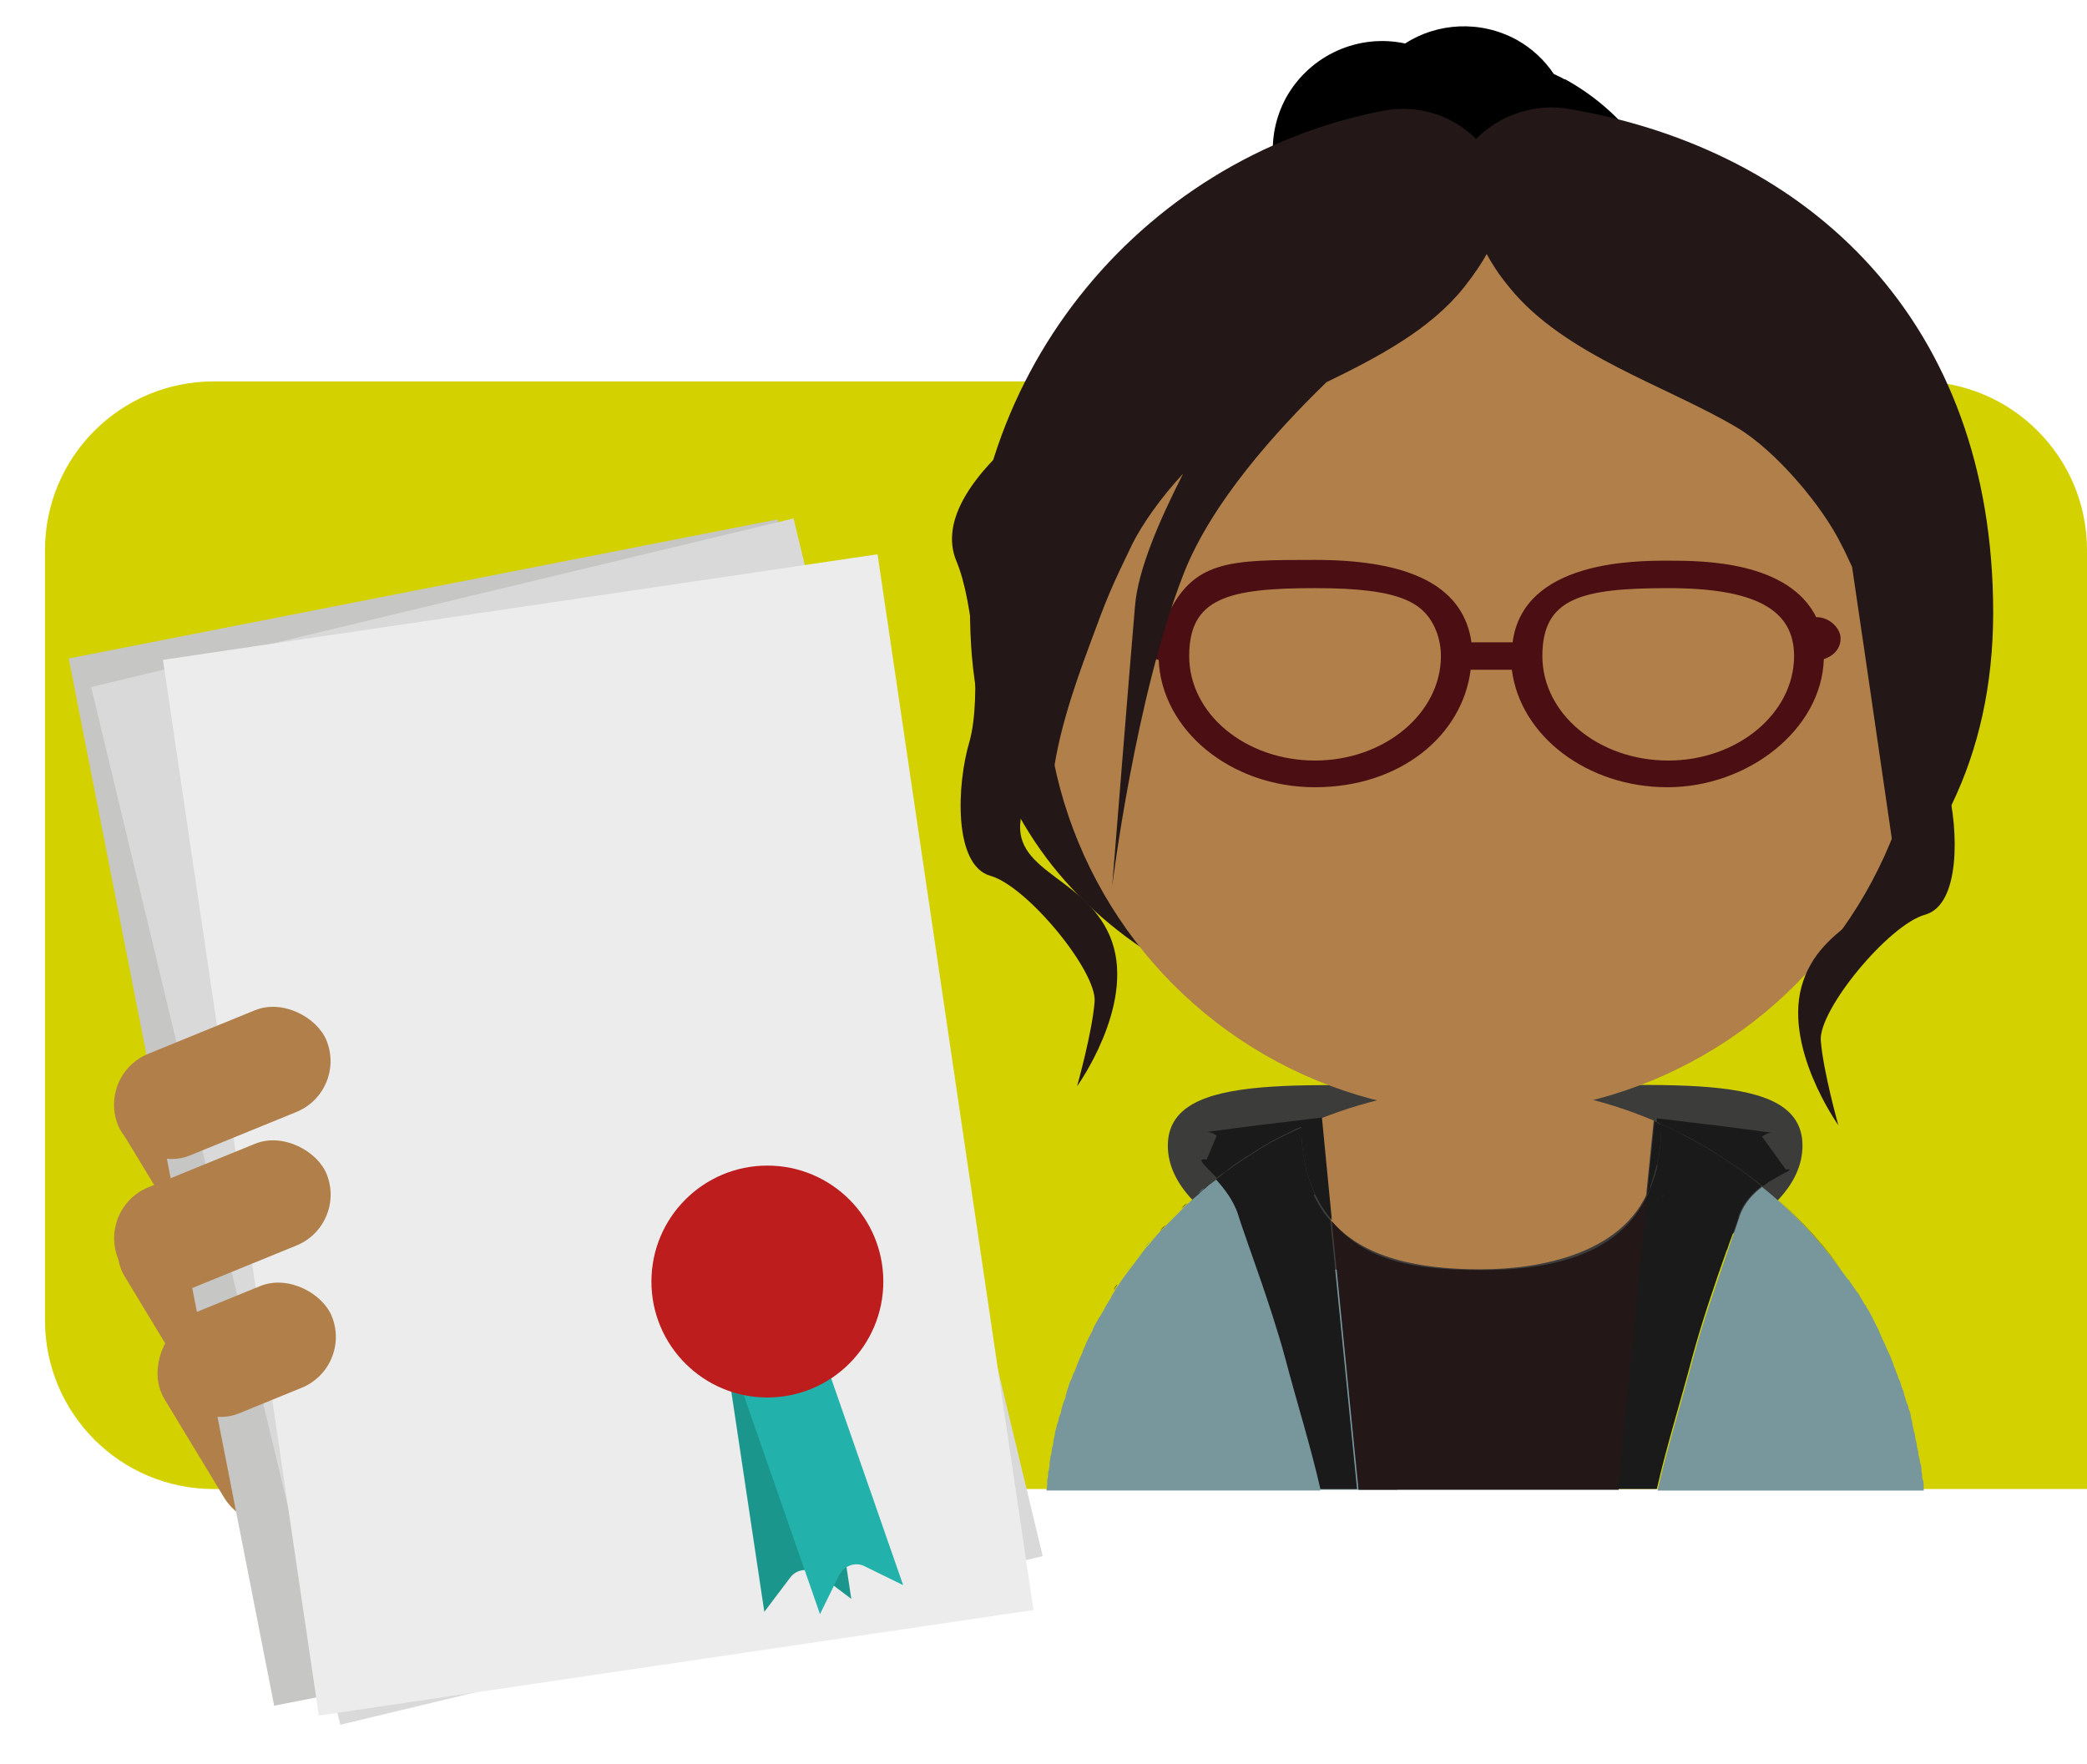 <?xml version="1.0" encoding="UTF-8"?>
<svg id="Illustraties" xmlns="http://www.w3.org/2000/svg" xmlns:xlink="http://www.w3.org/1999/xlink" version="1.1" viewBox="0 0 273.6 231.3">
  <!-- Generator: Adobe Illustrator 29.3.1, SVG Export Plug-In . SVG Version: 2.1.0 Build 151)  -->
  <defs>
    <style>
      .st0 {
        fill: none;
      }

      .st1 {
        fill: #3c3c3b;
      }

      .st2 {
        fill: #4b0e12;
      }

      .st3 {
        fill: #d9d9d9;
      }

      .st4 {
        fill: #b17f49;
      }

      .st5 {
        fill: #1b968d;
      }

      .st6 {
        fill: #bd1d1d;
      }

      .st7 {
        fill: #77979d;
      }

      .st8 {
        fill: #231717;
      }

      .st9 {
        fill: #23b1ab;
      }

      .st10 {
        fill: #d4d100;
      }

      .st11 {
        fill: #c6c6c5;
      }

      .st12 {
        fill: #1a1a1a;
      }

      .st13 {
        fill: #ececec;
      }
    </style>
  </defs>
  <path class="st10" d="M28,50h223.5c12.2,0,22.1,9.9,22.1,22.1v123.1H28c-12.2,0-22.1-9.9-22.1-22.1v-101c0-12.2,9.9-22.1,22.1-22.1Z"/>
  <rect class="st7" x="163.5" y="165.1" width="19.7" height="30.2"/>
  <path class="st1" d="M236.3,150.2c0,10.2-18.6,18.4-41.6,18.4s-41.6-8.3-41.6-18.4,18.6-7.7,41.6-7.7,41.6-2.5,41.6,7.7Z"/>
  <path d="M205.1,10.4c-.5-.3-1-.5-1.4-.7-1.2-1.8-2.9-3.4-4.9-4.5-4.8-2.6-10.4-2.2-14.6.5-6-1.3-12.4,1.4-15.6,7.1-1.4,2.6-1.9,5.3-1.7,8-6.8,13-1.4,29.4,12.3,36.9,13.8,7.6,30.8,3.1,38-9.9,7.2-13.1,1.8-29.8-12-37.4Z"/>
  <path class="st8" d="M193.5,18.2h0s0,0,0,0c-3.2-3.2-7.7-4.5-12.1-3.7-32.2,6.2-56.2,35.5-54.1,70,2.1,33.9,30.6,50.8,64.6,52.4,38.5,1.8,69.4-18.5,69.4-56.6s-24-60.6-55.5-66c-4.5-.8-9.1.7-12.3,3.9Z"/>
  <circle class="st4" cx="194.6" cy="88.4" r="57.6"/>
  <g>
    <path class="st0" d="M188.4,83c-1.5-4-6.6-5.9-16-5.9s-16.5,2.8-16.5,8.9,7.4,13.7,16.5,13.7,16.5-6.1,16.5-13.7-.2-2.1-.5-3Z"/>
    <path class="st0" d="M218.7,77.1c-11.4,0-16.5,2.8-16.5,8.9s7.4,13.7,16.5,13.7,16.5-6.1,16.5-13.7-5.1-8.9-16.5-8.9Z"/>
    <path class="st2" d="M238.2,81.1s0,0,0,0c-3.6-7.6-15.1-7.6-19.5-7.6s-19,0-20.4,10.7h-5.4c-.1-.8-.3-1.6-.6-2.4-2.1-5.6-8.6-8.4-19.9-8.4s-16,0-19.5,7.6c-2-.2-3.6,1.1-3.6,2.8s1.1,2.5,2.6,2.7c.4,9.2,9.4,16.7,20.5,16.7s19.3-6.7,20.4-15.4h5.4c1.1,8.7,9.9,15.4,20.4,15.4s20.2-7.5,20.5-16.8c1.3-.4,2.2-1.4,2.2-2.7s-1.4-2.8-3.2-2.8ZM235.2,86c0,7.5-7.4,13.7-16.5,13.7s-16.5-6.1-16.5-13.7,5.1-8.9,16.5-8.9,16.5,2.8,16.5,8.9ZM172.4,99.7c-9.1,0-16.5-6.1-16.5-13.7s5.1-8.9,16.5-8.9,14.5,1.9,16,5.9c.3.9.5,1.9.5,3,0,7.5-7.4,13.7-16.5,13.7Z"/>
  </g>
  <g>
    <path class="st0" d="M171.1,152.8c0-.1,0-.3,0-.4,0,0,0,0,0,0,0,.1,0,.3,0,.4Z"/>
    <path class="st0" d="M170.8,150.9s0,0,0,0c0-.2,0-.5,0-.7,0,0,0,0,0,0,0,.2,0,.5,0,.7Z"/>
    <path class="st0" d="M174.5,160.1c-.3-.3-.5-.6-.7-.9.2.3.5.6.7.9Z"/>
    <path class="st0" d="M172.5,157c0-.1-.1-.3-.2-.4,0,0,0,0,0,0,0,.1.1.3.2.4Z"/>
    <path class="st0" d="M170.5,147.8c0,.5,0,1,0,1.5,0-.5,0-1,0-1.5Z"/>
    <polygon class="st0" points="173.2 158.1 173.2 158.1 173.2 158.1 173.2 158.1"/>
    <path class="st0" d="M217.3,152.6c0-.3,0-.7.2-1,0,.3,0,.7-.2,1,0,0,0,0,0,0Z"/>
    <path class="st0" d="M171.9,155.6c0-.2-.2-.5-.3-.7,0,0,0,0,0,0,0,.2.2.5.3.7Z"/>
    <path class="st0" d="M217.3,152.7s0,0,0,0c0,0,0,0,0,0,0,0,0,0,0,0Z"/>
    <path class="st4" d="M194.6,142.5c-7.6,0-14.8,1.5-21.4,4.1l1.3,13.4c4.2,4.9,11.4,6.4,19.6,6.4s18.1-2.2,21.7-9.7l1-9.8c-6.8-2.9-14.3-4.5-22.2-4.5Z"/>
  </g>
  <g>
    <path class="st8" d="M142.7,48s-.1.7-.3,2c2.5-2.5.3-2,.3-2Z"/>
    <path class="st8" d="M257.5,83.4c-.1-1.3-.4-2.6-.7-4,0-.2.2-.5.3-.7,1.6-3.7,0-8.1-4.5-13-3.1-8.1-6.5-14.9-6.5-14.9l-18.1-18.1-32.4-3.5s-.2,0-.5,0c-.3,0-.5,0-.5,0l-32.4,3.5-18.1,18.1s-1.2,2.4-2.8,6c.4-2.9.8-5.2,1-6.8-1,1-2.6,2.4-5.3,4.4-9.9,7.4-13.8,14-11.6,19.2,2.2,5.2,3.3,17.9,1.7,23.6-1.7,5.7-2.1,16.2,2.7,17.6,4.8,1.3,14,12.5,13.7,16.5s-2.3,11.1-2.3,11.1c0,0,7.5-10.4,4.6-18.9-2.9-8.4-13-9-12-16,.1-.9.4-2.5.7-4.6,1.4,4.8,2.9,6.7,3.3,1.1.5-6.7,2.8-13.4,5.1-19.6,2.2-6,2.7-7.2,5.5-13,1.4-2.8,3.9-6.3,6.7-9.3-3.2,6.3-5.9,12.6-6.3,17.3-.7,8.1-3,36.8-3,36.8,0,0,3-24.6,9.3-40.8,3.6-9.4,12.2-18.9,18.8-25.3,6.8-3.3,13.6-6.9,18-12.4,1.5-1.9,2.4-3.3,3-4.4.6,1.1,1.5,2.6,3,4.4,7.2,8.9,20.7,12.9,29.9,18.4,5,3,11.1,10.2,13.6,15.3.6,1.1,1,2.1,1.4,2.9,2.3,15.5,5,34.3,5.6,38.3,1,7-9.1,7.5-12,16-2.9,8.4,4.6,18.9,4.6,18.9,0,0-2-7.1-2.3-11.1s8.9-15.2,13.7-16.5c4.6-1.3,4.4-11,2.9-16.9,1.4-5,2.6-13.3,1.9-19.6Z"/>
  </g>
  <g>
    <path class="st0" d="M172.5,157c0-.1-.1-.3-.2-.4h0s0,0,0,0c0,.1.1.3.2.4Z"/>
    <path class="st8" d="M157.9,155.8c.2-.2.5-.4.7-.6-.3.2-.5.4-.7.6Z"/>
    <path class="st8" d="M156.4,157.1c.2-.2.5-.4.7-.6-.2.2-.5.4-.7.6Z"/>
    <path class="st8" d="M242.5,168c.3.4.6.9.9,1.3-.3-.4-.6-.9-.9-1.3Z"/>
    <path class="st8" d="M241.3,166.3c.3.5.7.9,1,1.4-.3-.5-.7-.9-1-1.4Z"/>
    <path class="st8" d="M241.3,166.3c-2.9-4-6.4-7.7-10.3-10.8,0,0,0,0,0,0,3.9,3.1,7.3,6.8,10.3,10.8Z"/>
    <path class="st8" d="M149.5,164.3c.2-.3.4-.5.6-.8-.2.3-.4.5-.6.8Z"/>
    <path class="st8" d="M150.8,162.7c.2-.2.4-.5.6-.7-.2.2-.4.5-.6.7Z"/>
    <path class="st8" d="M148.3,165.9c.2-.3.4-.5.6-.8-.2.3-.4.5-.6.8Z"/>
    <path class="st8" d="M146,169.1c.2-.3.4-.5.5-.8-.2.3-.4.5-.5.8Z"/>
    <polygon class="st8" points="172.4 156.6 172.4 156.6 172.4 156.6 172.4 156.6"/>
    <path class="st8" d="M147.1,167.5c.2-.3.4-.5.6-.8-.2.3-.4.5-.6.8Z"/>
    <path class="st8" d="M154.9,158.4c.2-.2.5-.4.7-.7-.2.2-.5.4-.7.7Z"/>
    <path class="st8" d="M153.5,159.8c.2-.2.5-.5.7-.7-.2.2-.5.5-.7.7Z"/>
    <path class="st8" d="M152.1,161.3c.2-.2.4-.5.7-.7-.2.2-.4.5-.7.7Z"/>
    <path class="st7" d="M147.7,166.7c.2-.3.4-.6.6-.8-.2.3-.4.5-.6.8Z"/>
    <path class="st7" d="M155.6,157.7c.3-.2.5-.5.8-.7-.3.2-.5.5-.8.7Z"/>
    <path class="st7" d="M157.1,156.4c.3-.2.5-.4.8-.7-.3.2-.5.4-.8.7Z"/>
    <path class="st7" d="M146.6,168.3c.2-.3.4-.6.6-.9-.2.3-.4.6-.6.9Z"/>
    <path class="st7" d="M150.1,163.5c.2-.3.4-.5.7-.8-.2.3-.4.5-.7.8Z"/>
    <path class="st7" d="M151.4,162c.2-.3.5-.5.7-.8-.2.3-.5.5-.7.8Z"/>
    <path class="st7" d="M148.9,165.1c.2-.3.4-.5.6-.8-.2.3-.4.5-.6.8Z"/>
    <path class="st7" d="M154.2,159.1c.2-.2.5-.5.7-.7-.2.2-.5.5-.7.7Z"/>
    <path class="st7" d="M152.8,160.5c.2-.2.5-.5.7-.7-.2.2-.5.5-.7.7Z"/>
    <path class="st7" d="M159.4,154.5c-.3.2-.5.4-.8.6.3-.2.5-.4.8-.6h0Z"/>
    <path class="st7" d="M241.3,166.3s0,0,0,0c0,0,0,0,0,0Z"/>
    <path class="st7" d="M242.3,167.7c0,0,.1.2.2.2,0,0-.1-.2-.2-.2Z"/>
    <path class="st12" d="M217.2,147.1c0,0-.2,0-.3-.1l-1,9.8h0c.1-.3.3-.6.4-.9l.9-8.8Z"/>
    <path class="st12" d="M218.1,156.6c0,.1-.1.3-.2.4,0-.1.1-.3.2-.4,0,0,0,0,0,0Z"/>
    <path class="st12" d="M160.2,153.9c.3-.2.6-.4.8-.6.3-.2.5-.4.8-.6.3-.2.6-.4.9-.6.3-.2.5-.4.8-.5.3-.2.6-.4.9-.6.3-.2.5-.3.8-.5.3-.2.7-.4,1-.6.2-.1.5-.3.7-.4.6-.3,1.2-.6,1.8-.9h0c.6-.3,1.2-.6,1.9-.9,0,3.6.7,6.5,1.8,8.8h0c0,.1.1.3.2.4,0-.1-.1-.3-.2-.4.6,1.3,1.3,2.4,2.2,3.4h0l-1.3-13.4c-5,.6-10.1,1.2-15.1,1.9.5,0,1,.2,1.3.5l-1.3,3.1c-1.5-.2-.3.7,1.3,2.4h0c.3-.2.5-.4.8-.6Z"/>
    <path class="st12" d="M162.7,152.2c.3-.2.5-.4.8-.5-.3.2-.5.4-.8.5Z"/>
    <path class="st12" d="M161,153.3c.3-.2.5-.4.8-.6-.3.2-.5.4-.8.6Z"/>
    <path class="st12" d="M164.4,151.1c.3-.2.5-.3.8-.5-.3.2-.5.3-.8.5Z"/>
    <path class="st12" d="M159.4,154.5c.3-.2.5-.4.8-.6-.3.2-.5.4-.8.6Z"/>
    <path class="st12" d="M166.2,150c.2-.1.5-.3.7-.4-.2.1-.5.3-.7.4Z"/>
    <path class="st12" d="M165.2,150.6c.3-.2.7-.4,1-.6-.3.2-.7.4-1,.6Z"/>
    <polygon class="st12" points="159.4 154.5 159.4 154.5 159.4 154.5 159.4 154.5"/>
    <path class="st12" d="M160.2,153.9c.3-.2.6-.4.8-.6-.3.2-.6.4-.8.6Z"/>
    <path class="st12" d="M161.8,152.8c.3-.2.6-.4.9-.6-.3.2-.6.4-.9.6Z"/>
    <path class="st12" d="M163.5,151.7c.3-.2.6-.4.9-.6-.3.2-.6.4-.9.6Z"/>
    <path class="st12" d="M168.7,148.7c-.6.3-1.2.6-1.8.9.6-.3,1.2-.6,1.8-.9h0Z"/>
    <path class="st12" d="M220.6,148.7h0c3.7,1.9,7.2,4.2,10.5,6.8,2.3-1.7,4.6-2.3,3-2.2l-3.1-4.3c.4-.3.8-.5,1.3-.5-5-.7-10.1-1.3-15.1-1.9v.5c.2,0,.4.2.6.3.9.4,1.8.8,2.7,1.3Z"/>
    <path class="st12" d="M217.5,151.6c0,.3,0,.7-.2,1,0,0,0,0,0,0,0-.3,0-.7.2-1Z"/>
    <path class="st12" d="M217.3,152.7s0,0,0,0c0,0,0,0,0,0,0,0,0,0,0,0Z"/>
    <polygon class="st12" points="217.3 152.6 217.3 152.6 217.3 152.6 217.3 152.6 217.3 152.6"/>
    <path class="st12" d="M217.3,152.7s0,0,0,0c0,0,0,0,0,0,0,0,0,0,0,0,0,0,0,0,0,0Z"/>
    <path class="st12" d="M217.8,147.4c.9.4,1.8.8,2.7,1.3-.9-.5-1.8-.9-2.7-1.3Z"/>
    <path class="st12" d="M231,155.5s0,0,0,0c-3.2-2.6-6.7-4.9-10.5-6.8,3.7,1.9,7.2,4.2,10.4,6.8Z"/>
    <polygon class="st12" points="220.6 148.7 220.6 148.7 220.6 148.7 220.6 148.7"/>
    <polygon class="st12" points="220.6 148.7 220.6 148.7 220.6 148.7 220.6 148.7"/>
    <path class="st12" d="M217.3,152.7s0,0,0,0c0,0,0,0,0,0,0,0,0,0,0-.1,0-.3,0-.7.2-1,0,.3,0,.7-.2,1,.3-1.6.5-3.3.5-5.2-.2,0-.5-.2-.7-.3l-.9,8.8c.4-1,.7-2,1-3.2Z"/>
    <g>
      <path class="st0" d="M218.1,156.6c0,.1-.1.3-.2.4,0-.1.1-.3.2-.4,0,0,0,0,0,0Z"/>
      <path class="st8" d="M215.9,156.8c-3.6,7.5-12,9.7-21.7,9.7s-15.4-1.5-19.6-6.4l3.5,35.2h34.1l3.8-38.4h0Z"/>
      <path class="st8" d="M252.1,195.1c0,0,0,.1,0,.2,0,.2,0,.5,0,.7,0-.2,0-.5,0-.7,0,0,0-.1,0-.2Z"/>
      <path class="st8" d="M137.1,195.3c0,.2,0,.5,0,.7,0-.2,0-.5,0-.7,0,0,0,0,0-.1,0,0,0,0,0,.1Z"/>
      <path class="st7" d="M164,163.9c-.5-1.6-1.2-3.1-1.6-4.7,0,0,0,0,0,0-.7-1.9-1.9-3.4-2.9-4.6-.3.2-.5.4-.8.6-.3.2-.5.4-.7.6-.3.2-.5.4-.8.7-.2.2-.5.4-.7.6-.3.2-.5.5-.8.7-.2.2-.5.4-.7.7-.2.2-.5.5-.7.7-.2.2-.5.5-.7.7-.2.2-.5.5-.7.7-.2.2-.4.5-.7.7-.2.3-.5.5-.7.8-.2.2-.4.5-.6.7-.2.3-.4.5-.7.8-.2.3-.4.5-.6.8-.2.3-.4.5-.6.8-.2.3-.4.5-.6.8-.2.3-.4.5-.6.8-.2.3-.4.5-.6.8-.2.3-.4.6-.6.9-.2.3-.4.5-.5.8-.2.3-.4.6-.5.9-.2.3-.3.5-.5.8-.2.3-.3.6-.5.9-.2.3-.3.6-.5.8-.2.3-.3.6-.5.9-.2.3-.3.6-.4.9-.2.3-.3.6-.5.9-.1.3-.3.6-.4.9-.1.3-.3.6-.4,1-.1.3-.3.6-.4.9-.1.3-.3.7-.4,1-.1.3-.2.6-.4.9-.1.3-.2.7-.4,1-.1.3-.2.6-.3.9-.1.3-.2.7-.3,1,0,.3-.2.6-.3.9-.1.3-.2.7-.3,1.1,0,.3-.2.6-.3.9,0,.4-.2.7-.3,1.1,0,.3-.2.6-.2.9,0,.4-.2.7-.2,1.1,0,.3-.1.6-.2.9,0,.4-.1.8-.2,1.1,0,.3-.1.6-.1.9,0,.4-.1.8-.2,1.2,0,.3,0,.6-.1.9,0,.4,0,.8-.1,1.3,0,0,0,0,0,.1h35.9l-6.2-22.8c-.9-2.9-1.9-5.7-2.9-8.5Z"/>
      <path class="st7" d="M252,193.8c0-.3,0-.6-.1-.9,0-.4,0-.8-.2-1.2,0-.3-.1-.6-.2-1,0-.4-.1-.7-.2-1.1,0-.3-.1-.7-.2-1,0-.3-.1-.7-.2-1,0-.3-.2-.7-.2-1,0-.3-.2-.7-.2-1,0-.3-.2-.7-.3-1,0-.3-.2-.6-.3-.9-.1-.3-.2-.7-.3-1,0-.3-.2-.6-.3-.9-.1-.4-.2-.7-.4-1.1-.1-.3-.2-.6-.3-.8-.1-.4-.3-.7-.4-1.1-.1-.3-.2-.5-.3-.8-.2-.4-.3-.7-.5-1.1-.1-.2-.2-.5-.3-.7-.2-.4-.4-.8-.5-1.1-.1-.2-.2-.4-.3-.7-.2-.4-.4-.8-.6-1.2-.1-.2-.2-.4-.3-.6-.2-.4-.4-.8-.7-1.2,0-.2-.2-.3-.3-.5-.2-.4-.5-.8-.7-1.2,0-.1-.2-.3-.3-.4-.3-.4-.6-.9-.9-1.3,0,0-.1-.2-.2-.2-.3-.5-.7-.9-1-1.4,0,0,0,0,0,0-2.9-4-6.4-7.7-10.3-10.8-1.2.9-2.3,2.1-2.9,3.7,0,0,0,0,0,0-.5,1.6-1.1,3.2-1.6,4.7-1.6,4.7-3.3,9.4-4.6,14.3-1.5,5.7-3.3,11.4-4.6,17.1h34.9c0,0,0-.1,0-.2,0-.4,0-.8-.1-1.2Z"/>
      <path class="st12" d="M172.4,156.6s0,0,0,0,0,0,0,0c-1.1-2.4-1.8-5.3-1.8-8.8-.6.3-1.2.6-1.9.9-.6.3-1.2.6-1.8.9-.2.1-.5.3-.7.4-.3.2-.7.4-1,.6-.3.2-.5.3-.8.5-.3.2-.6.4-.9.6-.3.2-.5.4-.8.5-.3.2-.6.4-.9.6-.3.2-.5.4-.8.6-.3.2-.6.4-.8.6-.3.2-.5.4-.8.6,0,0,0,0,0,0,1,1.1,2.3,2.7,2.9,4.6,0,0,0,0,0,0,.5,1.6,1.1,3.2,1.6,4.7,1,2.8,2,5.7,2.9,8.5.6,1.9,1.2,3.8,1.7,5.7,1.5,5.7,3.3,11.4,4.6,17.1h4.8l-3.5-35.2c-.9-1-1.6-2.1-2.2-3.4Z"/>
      <path class="st12" d="M226.4,163.9c.5-1.6,1.2-3.1,1.6-4.7,0,0,0,0,0,0,.6-1.6,1.8-2.8,2.9-3.7-3.2-2.6-6.7-4.9-10.4-6.8-.9-.5-1.8-.9-2.7-1.3,0,1.9-.2,3.6-.5,5.2h0s0,0,0,0h0s0,0,0,.1c0,0,0,0,0,0,0,0,0,0,0,0,0,0,0,0,0,0-.2,1.1-.6,2.2-1,3.2-.1.3-.2.7-.4.9h0s-3.8,38.4-3.8,38.4h5.1c1.3-5.7,3.1-11.4,4.6-17.1,1.3-4.8,2.9-9.5,4.6-14.3ZM218.1,156.6s0,0,0,0c0,.1-.1.3-.2.4,0-.1.1-.3.2-.4Z"/>
    </g>
  </g>
  <rect class="st4" x="11.7" y="162.9" width="29.5" height="14.4" rx="7.2" ry="7.2" transform="translate(158.2 59.3) rotate(58.8)"/>
  <rect class="st4" x="11.8" y="144.6" width="29.5" height="14.4" rx="7.2" ry="7.2" transform="translate(142.6 50.5) rotate(58.8)"/>
  <rect class="st4" x="16.9" y="179" width="29.5" height="14.4" rx="7.2" ry="7.2" transform="translate(174.5 62.6) rotate(58.8)"/>
  <rect class="st11" x="21.6" y="75.9" width="94.7" height="139.9" transform="translate(-26.8 16) rotate(-11.1)"/>
  <rect class="st3" x="27" y="77.1" width="94.7" height="139.9" transform="translate(-32.3 21.4) rotate(-13.5)"/>
  <rect class="st13" x="31.2" y="78.7" width="94.7" height="139.9" transform="translate(-21 13.2) rotate(-8.4)"/>
  <rect class="st4" x="14.4" y="134.8" width="29.5" height="14.4" rx="7.2" ry="7.2" transform="translate(-51.5 21.5) rotate(-22.2)"/>
  <rect class="st4" x="14.4" y="152.3" width="29.5" height="14.4" rx="7.2" ry="7.2" transform="translate(-58.1 22.8) rotate(-22.2)"/>
  <rect class="st4" x="21" y="169.8" width="23.3" height="14.4" rx="7.2" ry="7.2" transform="translate(-64.4 25.4) rotate(-22.2)"/>
  <path class="st5" d="M107.1,206.2l4.5,3.4-4.6-30.7-11.4,1.7,4.6,30.7,3.4-4.5c.8-1.1,2.4-1.3,3.5-.5Z"/>
  <path class="st9" d="M113.3,205.3l5.1,2.5-10.2-29.3-10.9,3.8,10.2,29.3,2.5-5.1c.6-1.2,2.1-1.8,3.3-1.2Z"/>
  <circle class="st6" cx="100.6" cy="168" r="15.2"/>
</svg>